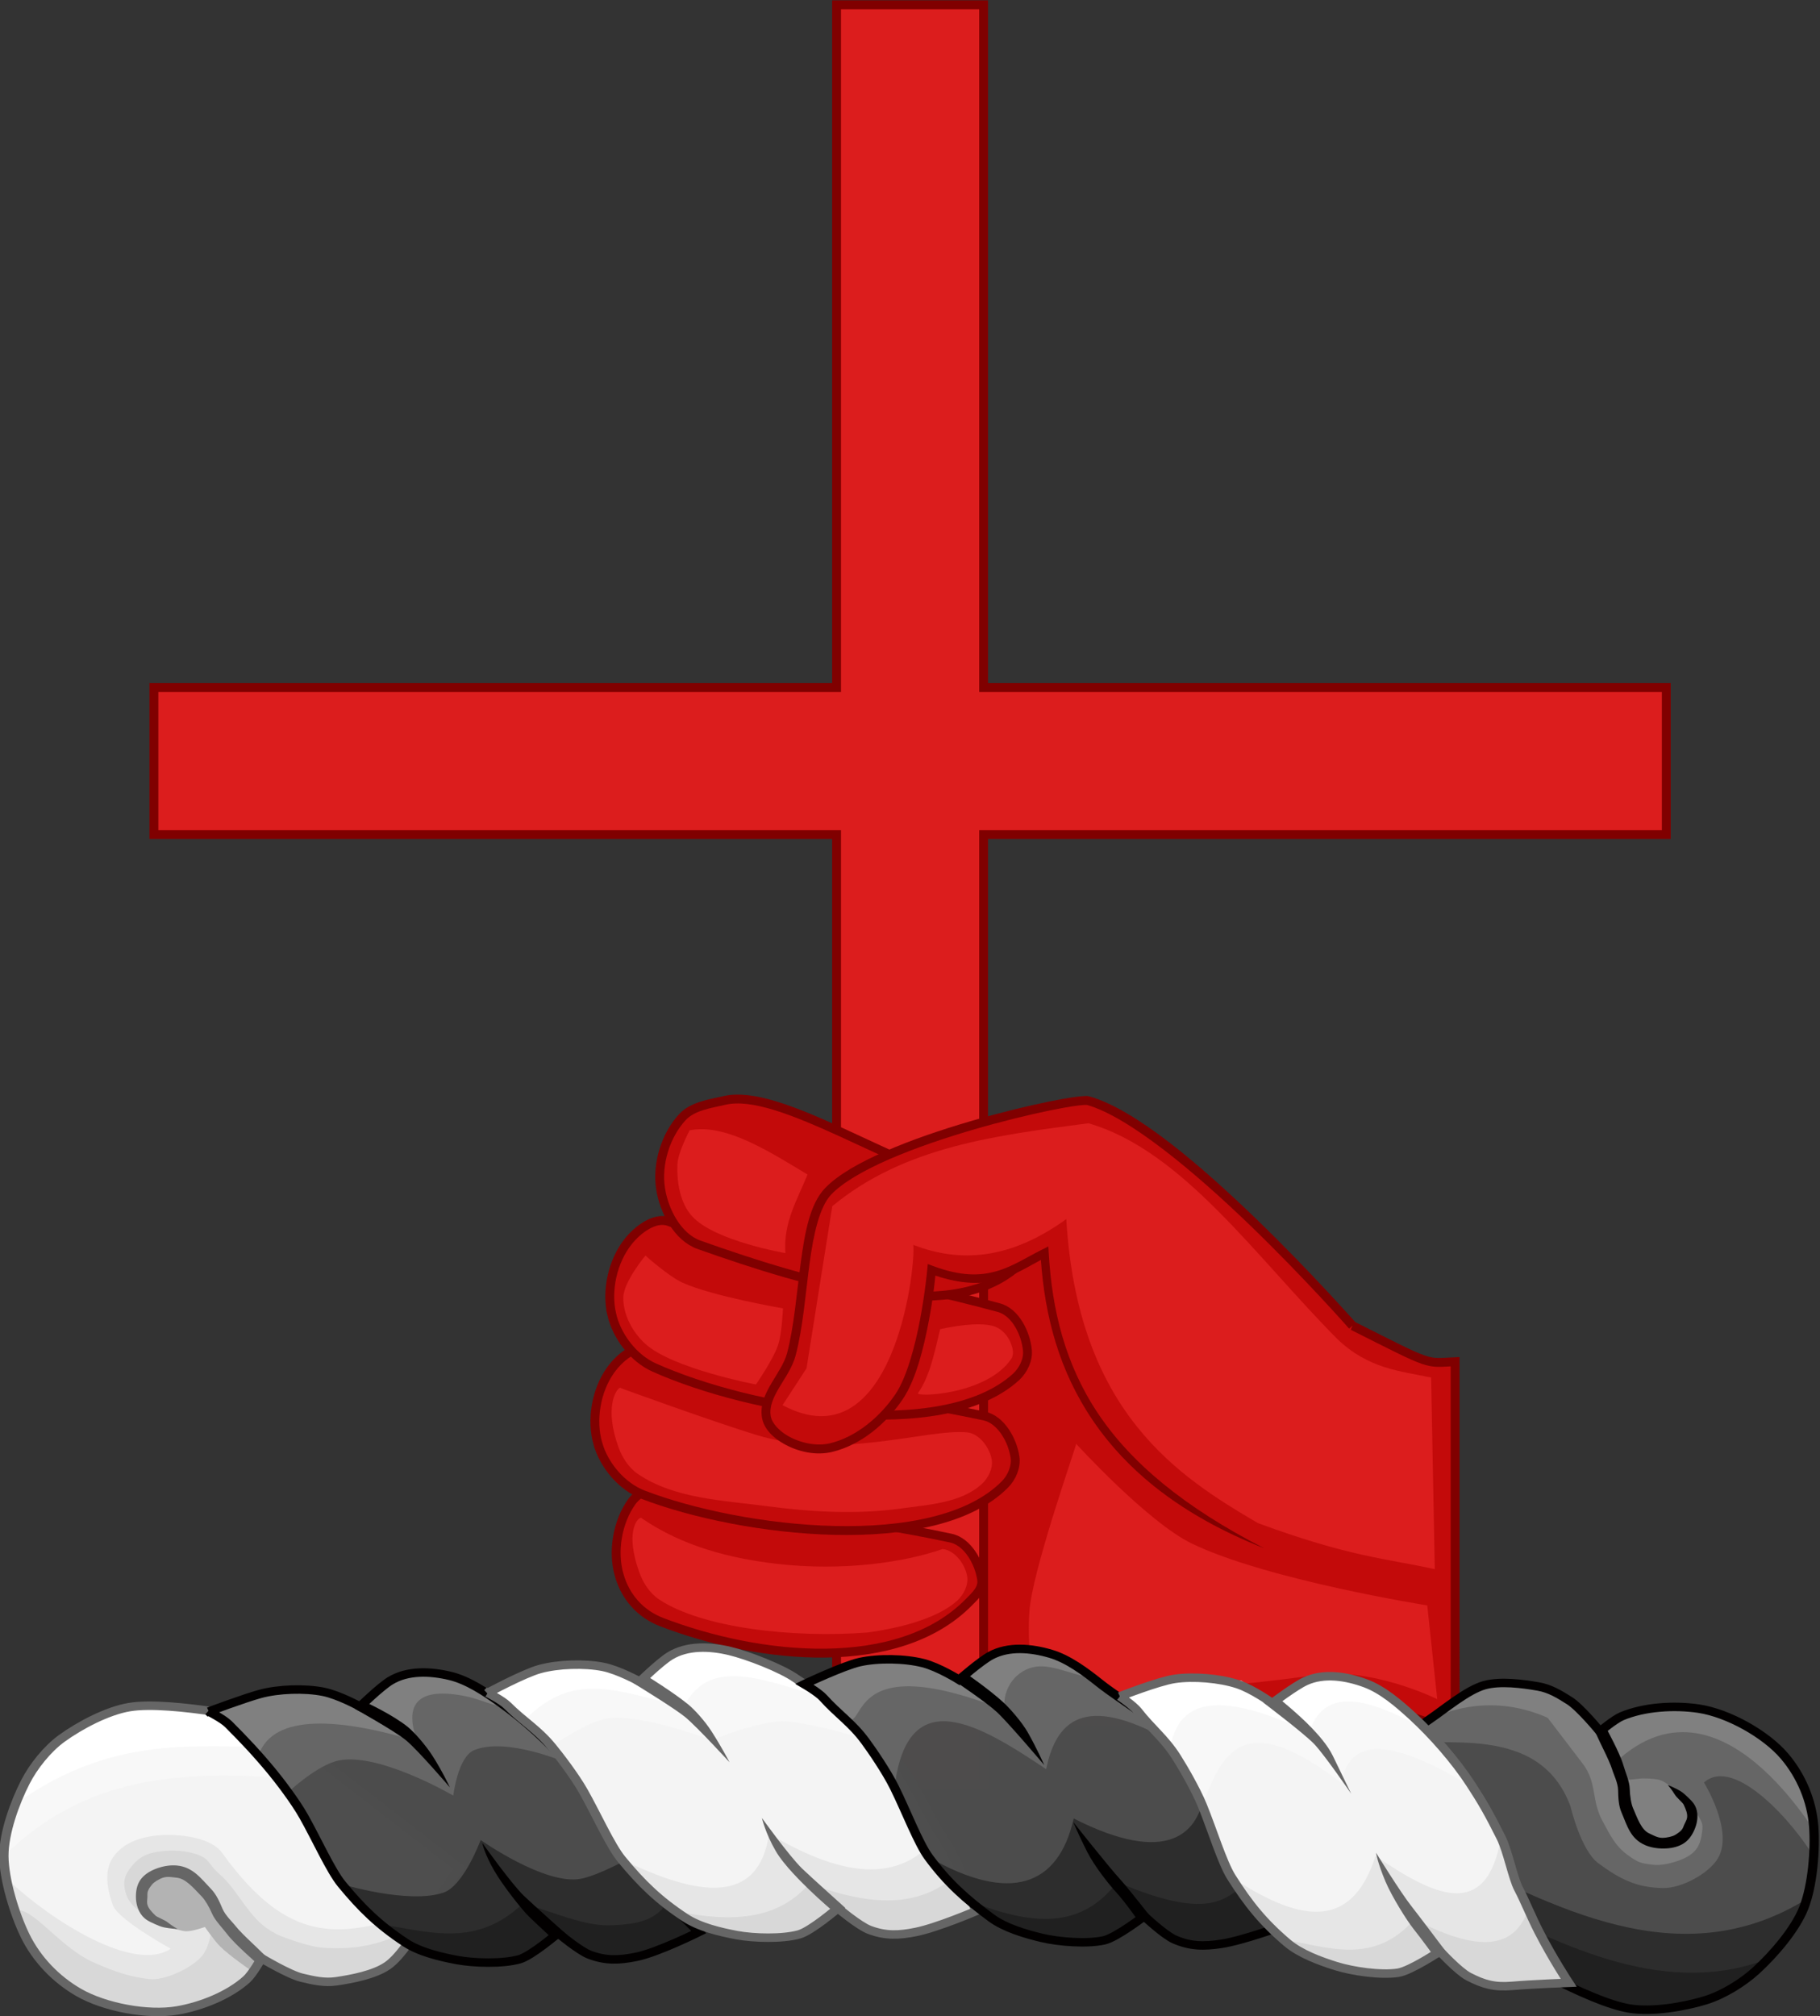 <?xml version="1.0" encoding="UTF-8" standalone="no"?>
<!-- Created with Inkscape (http://www.inkscape.org/) -->

<svg
   width="205.048"
   height="227.112"
   id="svg2"
   version="1.1"
   inkscape:version="1.1.1 (3bf5ae0d25, 2021-09-20)"
   sodipodi:docname="crest.svg"
   inkscape:export-filename="/Users/Soda/Desktop/UK of the GB and NI.png"
   inkscape:export-xdpi="143.23364"
   inkscape:export-ydpi="143.23364"
   xmlns:inkscape="http://www.inkscape.org/namespaces/inkscape"
   xmlns:sodipodi="http://sodipodi.sourceforge.net/DTD/sodipodi-0.dtd"
   xmlns="http://www.w3.org/2000/svg"
   xmlns:svg="http://www.w3.org/2000/svg"
   xmlns:rdf="http://www.w3.org/1999/02/22-rdf-syntax-ns#"
   xmlns:cc="http://creativecommons.org/ns#"
   xmlns:dc="http://purl.org/dc/elements/1.1/">
  <rect width="100%" height="100%" fill="#333333" stroke="none"/>
  <defs
     id="defs4" />
  <sodipodi:namedview
     id="base"
     pagecolor="#ffffff"
     bordercolor="#666666"
     borderopacity="1.0"
     inkscape:pageopacity="0.0"
     inkscape:pageshadow="2"
     inkscape:zoom="2.1646365"
     inkscape:cx="190.1012"
     inkscape:cy="114.56889"
     inkscape:document-units="px"
     inkscape:current-layer="layer1"
     showgrid="false"
     inkscape:window-width="1920"
     inkscape:window-height="974"
     inkscape:window-x="-11"
     inkscape:window-y="-11"
     inkscape:window-maximized="1"
     showguides="false"
     inkscape:guide-bbox="true"
     inkscape:object-nodes="false"
     inkscape:snap-nodes="false"
     inkscape:snap-page="true"
     inkscape:snap-bbox="false"
     inkscape:snap-grids="false"
     inkscape:snap-to-guides="false"
     fit-margin-top="0"
     fit-margin-left="0"
     fit-margin-right="0"
     fit-margin-bottom="0"
     inkscape:snap-global="false"
     inkscape:measure-start="0,0"
     inkscape:measure-end="0,0"
     inkscape:pagecheckerboard="0">
    <inkscape:grid
       type="xygrid"
       id="grid14322"
       empspacing="5"
       visible="true"
       enabled="true"
       snapvisiblegridlinesonly="true"
       originx="-234.598"
       originy="-10.849" />
  </sodipodi:namedview>
  <g
     inkscape:label="Layer"
     inkscape:groupmode="layer"
     id="layer1"
     transform="translate(353.45,115.779)"
     style="display:inline">
    <g
       id="g34921"
       style="fill:#ffeb51;fill-opacity:1;stroke:#806600;stroke-width:1.5;stroke-miterlimit:4;stroke-dasharray:none"
       transform="translate(0,-7.906)">
      <g
         transform="translate(0,-1)"
         id="g28316"
         style="fill:#ffeb51;fill-opacity:1;stroke:#806600;stroke-width:1.5;stroke-miterlimit:4;stroke-dasharray:none" />
      <g
         transform="translate(0,-1)"
         id="g28303"
         style="fill:#ffeb51;fill-opacity:1;stroke:#806600;stroke-width:1.5;stroke-miterlimit:4;stroke-dasharray:none" />
    </g>
    <g
       id="g6659"
       transform="translate(0,-0.027)">
      <g
         transform="translate(0,10.802)"
         id="g6663" />
    </g>
    <g
       style="stroke-width:0.888;stroke-miterlimit:4;stroke-dasharray:none"
       id="g11618-9-0-2"
       transform="matrix(1.127,0,0,1.127,186.794,233.424)" />
    <g
       id="g6663-8"
       transform="matrix(1.145,0,0,1.145,1430.151,21.315)"
       style="stroke-width:1.31;stroke-miterlimit:4;stroke-dasharray:none" />
    <g
       style="stroke-width:0.772;stroke-miterlimit:4;stroke-dasharray:none"
       id="g11618-9-0-2-0"
       transform="matrix(1.295,0,0,1.295,121.073,160.443)" />
    <g
       style="stroke-width:0.87;stroke-miterlimit:4;stroke-dasharray:none"
       id="g13998"
       transform="matrix(1.149,0,0,1.149,-93.647,-107.877)" />
    <g
       style="stroke-width:0.772;stroke-miterlimit:4;stroke-dasharray:none"
       id="g11618-9-0-2-0-2"
       transform="matrix(1.295,0,0,1.295,-126.892,-684.592)" />
    <g
       style="stroke-width:0.87;stroke-miterlimit:4;stroke-dasharray:none"
       id="g13998-3"
       transform="matrix(1.149,0,0,1.149,-341.611,-952.912)" />
    <g
       style="stroke-width:0.888;stroke-miterlimit:4;stroke-dasharray:none"
       id="g11618-9-0-2-9"
       transform="matrix(0.169,0,0,0.178,1533.593,564.701)" />
    <g
       id="g13998-5"
       transform="matrix(0.15,0,0,0.158,1505.556,527.839)" />
    <g
       style="display:inline;stroke-width:1;stroke-miterlimit:4;stroke-dasharray:none"
       id="g16963-90-4"
       transform="matrix(0.12,-0.095,0.09,0.126,1666.233,675.448)" />
    <g
       id="g4078"
       transform="translate(165.708,149.702)" />
    <g
       id="g41459">
      <g
         id="g5372"
         style="stroke-width:0.71;stroke-miterlimit:4;stroke-dasharray:none"
         transform="matrix(1.408,0,0,1.408,112.066,9.964)">
        <path
           style="fill:#c30a0a;fill-opacity:1;stroke:#800000;stroke-width:0.71;stroke-linecap:butt;stroke-linejoin:miter;stroke-miterlimit:4;stroke-dasharray:none;stroke-opacity:1"
           d="m -214.188,19.642 c -2.431,0.112 -1.699,0.397 -8.218,-2.883 0,0 -13.87,-14.662 -20.99,-16.696 l -9.948,5.525 -7.201,37.23 c 0,0 2.636,2.357 4.238,3.026 10.569,4.409 19.729,1.814 29.127,1.501 8.002,-0.267 10.192,0.819 12.992,2.111 z"
           id="path26632"
           inkscape:connector-curvature="0"
           sodipodi:nodetypes="cccccsscc" />
        <path
           inkscape:connector-curvature="0"
           id="path26460"
           d="m -263.682,-88.924 v 54.624 h -54.624 v 11.766 h 54.624 v 75.969 h 11.766 v -75.969 h 54.624 v -11.766 h -54.624 v -54.624 z"
           style="display:inline;fill:#dc1d1d;fill-opacity:1;stroke:#800000;stroke-width:0.71;stroke-miterlimit:4;stroke-dasharray:none;stroke-opacity:1"
           sodipodi:nodetypes="ccccccccccccc" />
        <path
           style="fill:#c30a0a;fill-opacity:1;stroke:#800000;stroke-width:0.71;stroke-linecap:butt;stroke-linejoin:miter;stroke-miterlimit:4;stroke-dasharray:none;stroke-opacity:1"
           d="m -281.074,36.732 c 0.502,1.748 1.698,3.095 3.395,3.747 7.877,3.023 18.954,4.121 24.571,-1.579 0.541,-0.549 1.144,-1.078 1.033,-1.841 -0.196,-1.358 -1.121,-3.013 -2.463,-3.3 -8.209,-1.756 -13.368,-1.836 -21.68,-4.41 -1.158,-0.359 -3.156,0.515 -3.857,1.504 -1.15,1.622 -1.549,3.968 -1.001,5.879 z"
           id="path26640"
           inkscape:connector-curvature="0"
           sodipodi:nodetypes="ssssssss" />
        <path
           sodipodi:nodetypes="ssssssss"
           inkscape:connector-curvature="0"
           id="path26634"
           d="m -282.779,26.216 c 0.502,1.748 1.93,3.423 3.627,4.074 7.877,3.023 23.331,4.865 28.948,-0.834 0.541,-0.549 0.911,-1.406 0.801,-2.168 -0.196,-1.358 -1.121,-3.013 -2.463,-3.3 -8.209,-1.756 -18.421,-2.84 -26.732,-5.414 -1.158,-0.359 -2.48,0.774 -3.181,1.763 -1.15,1.622 -1.549,3.968 -1.001,5.879 z"
           style="fill:#c30a0a;fill-opacity:1;stroke:#800000;stroke-width:0.71;stroke-linecap:butt;stroke-linejoin:miter;stroke-miterlimit:4;stroke-dasharray:none;stroke-opacity:1" />
        <path
           style="fill:#c30a0a;fill-opacity:1;stroke:#800000;stroke-width:0.71;stroke-linecap:butt;stroke-linejoin:miter;stroke-miterlimit:4;stroke-dasharray:none;stroke-opacity:1"
           d="m -281.678,15.839 c 0.404,1.773 1.738,3.524 3.397,4.268 7.698,3.453 23.026,6.146 28.95,0.766 0.57,-0.518 0.988,-1.353 0.92,-2.121 -0.121,-1.367 -0.953,-3.07 -2.277,-3.431 -8.1,-2.207 -18.236,-3.853 -26.392,-6.882 -1.136,-0.422 -2.519,0.636 -3.273,1.585 -1.237,1.556 -1.766,3.877 -1.324,5.815 z"
           id="path26636"
           inkscape:connector-curvature="0"
           sodipodi:nodetypes="ssssssss" />
        <path
           sodipodi:nodetypes="ssssssss"
           inkscape:connector-curvature="0"
           id="path26638"
           d="m -277.766,5.792 c 0.276,1.797 1.368,3.894 3.083,4.5 8.854,3.132 19.737,6.387 25.198,1.949 0.598,-0.486 1.082,-1.279 1.069,-2.049 -0.023,-1.372 -0.709,-3.197 -2.026,-3.585 -9.123,-2.689 -17.792,-8.887 -22.209,-7.867 -1.181,0.273 -2.558,0.454 -3.378,1.346 -1.346,1.463 -2.039,3.74 -1.737,5.705 z"
           style="fill:#c30a0a;fill-opacity:1;stroke:#800000;stroke-width:0.71;stroke-linecap:butt;stroke-linejoin:miter;stroke-miterlimit:4;stroke-dasharray:none;stroke-opacity:1" />
        <path
           inkscape:connector-curvature="0"
           id="path1427"
           d="m -274.367,1.043 c -0.365,-0.008 -0.722,0.019 -1.072,0.088 0,0 -0.951,1.777 -0.982,2.75 -0.046,1.43 0.217,3.067 1.178,4.127 1.797,1.982 7.467,2.947 7.467,2.947 -0.18,-2.48 0.971,-4.295 1.77,-6.287 -2.895,-1.75 -5.803,-3.566 -8.359,-3.625 z m -4.609,10.109 c 0,0 -1.741,2.08 -1.77,3.34 -0.031,1.377 0.745,2.812 1.77,3.732 2.219,1.994 8.842,3.242 8.842,3.242 0,0 1.387,-2.002 1.768,-3.143 0.314,-0.94 0.395,-2.947 0.395,-2.947 0,0 -5.674,-0.972 -8.057,-2.064 -1.108,-0.508 -2.947,-2.16 -2.947,-2.16 z m 26.729,5.502 c -1.437,-0.02 -3.15,0.393 -3.15,0.393 -0.443,1.849 -0.82,3.762 -1.768,5.107 -0.254,0.339 5.515,0.162 7.467,-2.75 0.256,-0.382 0.091,-0.957 -0.1,-1.375 -0.231,-0.506 -0.66,-0.978 -1.178,-1.18 -0.344,-0.134 -0.793,-0.189 -1.271,-0.195 z m -28.785,5.086 c -0.317,0.138 -1.231,1.602 -0.105,4.738 0.301,0.838 0.834,1.662 1.572,2.16 2.91,1.963 6.736,2.094 10.217,2.555 3.572,0.473 7.24,0.693 10.809,0.197 2.237,-0.311 4.818,-0.438 6.482,-1.965 0.52,-0.477 0.912,-1.271 0.787,-1.965 -0.173,-0.958 -0.996,-2.068 -1.965,-2.162 -3.228,-0.312 -10.173,2.263 -16.898,0.197 -3.643,-1.119 -10.807,-3.734 -10.807,-3.734 -0.013,-0.033 -0.046,-0.041 -0.092,-0.021 z m 1.67,10.398 c -0.317,0.062 -1.231,1.223 -0.105,4.359 0.301,0.838 0.834,1.664 1.572,2.162 3.448,2.293 10.701,3.111 16.701,2.652 2.237,-0.311 5.508,-1.028 7.172,-2.555 0.52,-0.477 0.912,-1.271 0.787,-1.965 -0.173,-0.958 -0.996,-2.066 -1.965,-2.16 -2.951,1.039 -7.947,1.816 -13.361,1.174 -3.571,-0.424 -7.38,-1.354 -10.709,-3.631 -0.013,-0.033 -0.046,-0.046 -0.092,-0.037 z"
           style="fill:#dc1d1d;fill-opacity:1;stroke:none;stroke-width:0.71;stroke-linecap:butt;stroke-linejoin:miter;stroke-miterlimit:4;stroke-dasharray:none;stroke-opacity:1" />
        <path
           sodipodi:nodetypes="csssssssccc"
           inkscape:connector-curvature="0"
           id="path26630"
           d="m -222.405,16.76 c 0,0 -14.014,-15.966 -21.133,-18 -1.062,-0.304 -16.957,3.198 -20.823,7.258 -2.115,2.221 -1.799,8.736 -2.939,13.039 -0.459,1.732 -2.285,3.219 -2.001,4.988 0.128,0.796 0.858,1.449 1.558,1.849 1.068,0.611 2.444,0.911 3.639,0.619 2.212,-0.539 4.191,-2.218 5.453,-4.113 1.922,-2.885 2.579,-10.075 2.579,-10.075 4.524,1.693 6.559,-0.124 9.015,-1.346 0.528,9.19 4.3,17.574 17.589,23.59"
           style="fill:#c30a0a;fill-opacity:1;stroke:none;stroke-width:0.71;stroke-linecap:butt;stroke-linejoin:miter;stroke-miterlimit:4;stroke-dasharray:none;stroke-opacity:1" />
        <path
           inkscape:connector-curvature="0"
           id="path1421"
           d="m -243.531,0.565 c -7.327,0.97 -14.697,1.838 -20.494,6.635 l -2.062,12.973 -1.918,2.949 c 8.773,4.662 10.643,-10.647 10.469,-12.826 3.722,1.451 7.729,1.194 12.236,-2.064 0.918,15.519 9.012,20.614 15.332,24.326 7.382,2.709 10.028,2.786 14.154,3.686 l -0.295,-15.332 c -2.506,-0.531 -5.013,-0.691 -7.52,-3.098 -6.45,-6.488 -12.372,-15.081 -19.902,-17.248 z m -0.98,25.648 c 0,0.212 -3.106,8.977 -3.672,12.771 -0.33,2.211 0.16,6.705 0.16,6.705 0,1.325 16.324,-0.019 22.508,-0.959 4.644,-0.706 9.896,1.916 9.896,1.916 l -0.797,-7.502 c 0,0 -12.786,-2.027 -18.838,-4.949 -3.534,-1.707 -9.258,-7.982 -9.258,-7.982 z"
           style="fill:#dc1d1d;fill-opacity:1;stroke:none;stroke-width:0.71;stroke-linecap:butt;stroke-linejoin:miter;stroke-miterlimit:4;stroke-dasharray:none;stroke-opacity:1" />
        <path
           style="color:#000000;font-style:normal;font-variant:normal;font-weight:normal;font-stretch:normal;font-size:medium;line-height:normal;font-family:sans-serif;font-variant-ligatures:normal;font-variant-position:normal;font-variant-caps:normal;font-variant-numeric:normal;font-variant-alternates:normal;font-feature-settings:normal;text-indent:0;text-align:start;text-decoration:none;text-decoration-line:none;text-decoration-style:solid;text-decoration-color:#000000;letter-spacing:normal;word-spacing:normal;text-transform:none;writing-mode:lr-tb;direction:ltr;text-orientation:mixed;dominant-baseline:auto;baseline-shift:baseline;text-anchor:start;white-space:normal;shape-padding:0;clip-rule:nonzero;display:inline;overflow:visible;visibility:visible;opacity:1;isolation:auto;mix-blend-mode:normal;color-interpolation:sRGB;color-interpolation-filters:linearRGB;solid-color:#000000;solid-opacity:1;vector-effect:none;fill:#800000;fill-opacity:1;fill-rule:nonzero;stroke:none;stroke-width:0.71;stroke-linecap:butt;stroke-linejoin:miter;stroke-miterlimit:4;stroke-dasharray:none;stroke-dashoffset:0;stroke-opacity:1;color-rendering:auto;image-rendering:auto;shape-rendering:auto;text-rendering:auto;enable-background:accumulate"
           d="m -242.767,23.777 c -2.63,-3.937 -3.676,-8.265 -3.938,-12.818 l -0.031,-0.537 -0.48,0.24 c -1.256,0.625 -2.357,1.366 -3.672,1.742 -1.315,0.376 -2.854,0.414 -5.061,-0.412 l -0.436,-0.162 -0.043,0.463 c 0,0 -0.163,1.782 -0.564,3.922 -0.401,2.14 -1.061,4.643 -1.957,5.988 -1.221,1.833 -3.146,3.455 -5.24,3.965 -1.08,0.263 -2.381,-0.011 -3.379,-0.582 -0.647,-0.37 -1.286,-0.981 -1.385,-1.598 -0.121,-0.752 0.21,-1.48 0.678,-2.271 0.468,-0.792 1.063,-1.616 1.316,-2.57 0.584,-2.202 0.787,-4.914 1.113,-7.344 0.326,-2.429 0.808,-4.562 1.74,-5.541 0.901,-0.946 2.591,-1.923 4.621,-2.809 2.03,-0.886 4.401,-1.69 6.686,-2.359 2.285,-0.669 4.485,-1.204 6.174,-1.551 0.845,-0.173 1.562,-0.3 2.094,-0.373 0.266,-0.036 0.486,-0.059 0.646,-0.068 0.161,-0.009 0.281,0.009 0.248,0 3.383,0.967 8.707,5.442 13.088,9.676 4.381,4.234 7.877,8.217 7.877,8.217 l 0.533,-0.469 c 0,0 -3.511,-4 -7.916,-8.258 -4.405,-4.257 -9.65,-8.782 -13.387,-9.85 -0.166,-0.047 -0.294,-0.036 -0.484,-0.025 l -1e-5,10e-8 c -0.191,0.011 -0.425,0.036 -0.703,0.074 -0.556,0.076 -1.283,0.205 -2.139,0.381 -1.711,0.351 -3.926,0.889 -6.23,1.564 -2.305,0.675 -4.701,1.487 -6.771,2.391 -2.071,0.903 -3.817,1.886 -4.85,2.971 -1.183,1.243 -1.6,3.477 -1.93,5.936 -0.33,2.459 -0.539,5.155 -1.096,7.256 -0.206,0.778 -0.753,1.563 -1.242,2.391 -0.489,0.827 -0.931,1.729 -0.768,2.746 0.157,0.975 0.981,1.67 1.732,2.1 1.139,0.652 2.59,0.975 3.9,0.656 2.33,-0.567 4.361,-2.303 5.664,-4.26 1.026,-1.54 1.657,-4.076 2.064,-6.252 0.367,-1.96 0.485,-3.28 0.516,-3.592 2.086,0.696 3.735,0.718 5.084,0.332 1.283,-0.367 2.305,-1.026 3.361,-1.586 0.323,4.539 1.469,8.901 4.176,12.871 2.707,3.97 6.974,7.549 13.687,10.198 -6.453,-3.311 -10.668,-6.856 -13.298,-10.793 z"
           id="path5374"
           inkscape:connector-curvature="0"
           sodipodi:nodetypes="scccscccccccccccccsscccccccccccccscscsccccccscscs" />
      </g>
      <g
         transform="matrix(0.851,0,0,0.851,-782.062,-141.138)"
         style="display:inline;stroke-width:1.175;stroke-miterlimit:4;stroke-dasharray:none"
         inkscape:label="Supporters"
         id="layer4-6">
        <g
           transform="translate(-2142.478,465.06)"
           id="g14038"
           style="stroke-width:1.175;stroke-miterlimit:4;stroke-dasharray:none" />
        <g
           transform="translate(2140.241,-506.657)"
           style="display:inline;stroke-width:1.175;stroke-miterlimit:4;stroke-dasharray:none"
           id="g5469">
          <g
             id="g5471"
             transform="matrix(0.899,0,0,0.917,-1847.807,527.007)"
             style="fill:#ffe24b;fill-opacity:1;stroke-width:1.294;stroke-miterlimit:4;stroke-dasharray:none">
            <g
               id="g5473"
               style="fill:#ffe24b;fill-opacity:1;stroke-width:1.294;stroke-miterlimit:4;stroke-dasharray:none" />
            <g
               transform="matrix(-1,0,0,1,5279.073,0)"
               id="g5477"
               style="display:inline;fill:#ffe24b;fill-opacity:1;stroke-width:1.294;stroke-miterlimit:4;stroke-dasharray:none" />
          </g>
          <g
             id="g5479"
             transform="matrix(-0.899,0,0,0.917,2847.757,527.007)"
             style="fill:#ffe24b;fill-opacity:1;stroke-width:1.294;stroke-miterlimit:4;stroke-dasharray:none">
            <g
               id="g5481"
               style="fill:#ffe24b;fill-opacity:1;stroke-width:1.294;stroke-miterlimit:4;stroke-dasharray:none" />
            <g
               transform="matrix(-1,0,0,1,5279.073,0)"
               id="g5485"
               style="display:inline;fill:#ffe24b;fill-opacity:1;stroke-width:1.294;stroke-miterlimit:4;stroke-dasharray:none" />
          </g>
        </g>
        <g
           transform="translate(34.56,-235.288)"
           id="g34631"
           style="stroke-width:1.175;stroke-miterlimit:4;stroke-dasharray:none" />
        <g
           transform="translate(75.192,415.647)"
           id="g14038-7"
           style="stroke-width:1.175;stroke-miterlimit:4;stroke-dasharray:none" />
        <g
           transform="translate(4357.912,-556.071)"
           style="display:inline;stroke-width:1.175;stroke-miterlimit:4;stroke-dasharray:none"
           id="g5469-1">
          <g
             id="g5471-3"
             transform="matrix(0.899,0,0,0.917,-1847.807,527.007)"
             style="fill:#ffe24b;fill-opacity:1;stroke-width:1.294;stroke-miterlimit:4;stroke-dasharray:none">
            <g
               id="g5473-8"
               style="fill:#ffe24b;fill-opacity:1;stroke-width:1.294;stroke-miterlimit:4;stroke-dasharray:none" />
            <g
               transform="matrix(-1,0,0,1,5279.073,0)"
               id="g5477-4"
               style="display:inline;fill:#ffe24b;fill-opacity:1;stroke-width:1.294;stroke-miterlimit:4;stroke-dasharray:none" />
          </g>
          <g
             id="g5479-8"
             transform="matrix(-0.899,0,0,0.917,2847.757,527.007)"
             style="fill:#ffe24b;fill-opacity:1;stroke-width:1.294;stroke-miterlimit:4;stroke-dasharray:none">
            <g
               id="g5481-0"
               style="fill:#ffe24b;fill-opacity:1;stroke-width:1.294;stroke-miterlimit:4;stroke-dasharray:none" />
            <g
               transform="matrix(-1,0,0,1,5279.073,0)"
               id="g5485-4"
               style="display:inline;fill:#ffe24b;fill-opacity:1;stroke-width:1.294;stroke-miterlimit:4;stroke-dasharray:none" />
          </g>
        </g>
        <g
           transform="translate(2252.231,-284.701)"
           id="g34631-6"
           style="stroke-width:1.175;stroke-miterlimit:4;stroke-dasharray:none" />
        <g
           style="fill:#ffe24b;fill-opacity:1;stroke-width:1.294;stroke-miterlimit:4;stroke-dasharray:none"
           transform="matrix(0.899,0,0,0.917,3680.202,-155.309)"
           id="g34628">
          <g
             style="fill:#ffe24b;fill-opacity:1;stroke-width:1.294;stroke-miterlimit:4;stroke-dasharray:none"
             id="g34630" />
          <g
             style="display:inline;fill:#ffe24b;fill-opacity:1;stroke-width:1.294;stroke-miterlimit:4;stroke-dasharray:none"
             id="g34632"
             transform="matrix(-1,0,0,1,5279.073,0)" />
        </g>
        <g
           style="fill:#ffe24b;fill-opacity:1;stroke-width:1.294;stroke-miterlimit:4;stroke-dasharray:none"
           transform="matrix(-0.899,0,0,0.917,8375.766,-155.309)"
           id="g34634">
          <g
             style="fill:#ffe24b;fill-opacity:1;stroke-width:1.294;stroke-miterlimit:4;stroke-dasharray:none"
             id="g34636" />
          <g
             style="display:inline;fill:#ffe24b;fill-opacity:1;stroke-width:1.294;stroke-miterlimit:4;stroke-dasharray:none"
             id="g34638"
             transform="matrix(-1,0,0,1,5279.073,0)" />
        </g>
        <g
           id="g17894"
           transform="matrix(0.899,0,0,0.917,5959.243,-325.235)"
           style="fill:#ffe24b;fill-opacity:1;stroke-width:1.294;stroke-miterlimit:4;stroke-dasharray:none">
          <g
             id="g17896"
             style="fill:#ffe24b;fill-opacity:1;stroke-width:1.294;stroke-miterlimit:4;stroke-dasharray:none" />
          <g
             transform="matrix(-1,0,0,1,5279.073,0)"
             id="g17898"
             style="display:inline;fill:#ffe24b;fill-opacity:1;stroke-width:1.294;stroke-miterlimit:4;stroke-dasharray:none" />
        </g>
        <g
           id="g17900"
           transform="matrix(-0.899,0,0,0.917,10654.807,-325.235)"
           style="fill:#ffe24b;fill-opacity:1;stroke-width:1.294;stroke-miterlimit:4;stroke-dasharray:none">
          <g
             id="g17902"
             style="fill:#ffe24b;fill-opacity:1;stroke-width:1.294;stroke-miterlimit:4;stroke-dasharray:none" />
          <g
             transform="matrix(-1,0,0,1,5279.073,0)"
             id="g17904"
             style="display:inline;fill:#ffe24b;fill-opacity:1;stroke-width:1.294;stroke-miterlimit:4;stroke-dasharray:none" />
        </g>
        <g
           id="g51453"
           transform="translate(1481.977,320.678)"
           style="stroke-width:1.175;stroke-miterlimit:4;stroke-dasharray:none">
          <g
             transform="translate(1.82,2)"
             id="g6943"
             style="stroke-width:1.175;stroke-miterlimit:4;stroke-dasharray:none" />
        </g>
        <g
           id="g6424"
           style="stroke-width:1.274;stroke-miterlimit:4;stroke-dasharray:none"
           transform="matrix(0.966,0,0,0.881,18.854,4.513)">
          <g
             id="g6413"
             style="stroke-width:1.274;stroke-miterlimit:4;stroke-dasharray:none">
            <path
               id="path3168"
               d="m 538.867,287.402 c 0,0 -13.526,-3.23 -19.252,-2.193 -3.043,0.551 -6.812,2.739 -9.277,4.698 -1.995,1.585 -3.894,4.2 -4.998,6.56 -1.45,3.1 -2.956,7.666 -2.942,11.121 0.014,3.547 1.48,8.762 2.91,11.974 1.562,3.507 4.202,6.546 7.36,8.535 3.536,2.227 9.438,3.455 13.496,2.694 3.282,-0.615 7.108,-2.281 9.527,-4.697 0.785,-0.784 2.015,-3.151 2.015,-3.151 0,0 3.765,2.466 5.49,2.921 1.601,0.422 3.118,0.81 4.75,0.548 2.182,-0.35 5.219,-0.986 7.015,-2.338 1.966,-1.48 3.91,-5.257 5.286,-7.349 1.423,-2.162 4.536,-7.352 4.536,-7.352 z"
               style="fill:#f4f4f4;fill-opacity:1;fill-rule:evenodd;stroke:none" />
            <path
               sodipodi:nodetypes="ccssssccccccccccccc"
               transform="translate(501.697,275.569)"
               id="path6411"
               d="m 1.231,35.572 c 6.049,6.227 17.319,14.058 22.333,10.375 0,0 -7.17,-4.332 -7.913,-6.506 -0.777,-2.274 -1.276,-5.173 0,-7.21 1.141,-1.822 2.988,-2.765 5.1,-3.165 3.004,-0.569 8.171,-0.095 9.848,2.462 10.063,15.347 17.427,12.141 28.663,8.441 l -4.924,8.265 -6.331,2.462 h -3.869 l -7.913,-3.517 -2.814,4.045 -5.275,3.341 L 21.629,55.443 15.299,54.388 9.672,51.75 4.924,47.002 2.814,42.43 Z"
               style="fill:#e6e6e6;fill-opacity:1;stroke:none" />
            <path
               sodipodi:nodetypes="cssssssscccccc"
               id="path6667"
               d="m 550.438,326.163 -11.499,-7.362 c -2.964,-1.898 -4.45,-6.094 -7.007,-8.514 -1.674,-1.584 -1.211,-2.331 -3.398,-3.056 -1.702,-0.564 -3.789,-0.58 -5.538,-0.188 -1.375,0.309 -2.269,0.97 -3.105,2.104 -0.948,1.287 -1.21,2.288 -0.836,3.841 0.272,1.13 0.768,1.82 1.617,2.614 0.946,0.885 3.249,2.132 3.249,2.132 l 8.476,-1.102 6.484,7.197 5.529,2.306 6.028,0.027 z"
               style="fill:#d8d8d8;fill-opacity:1;stroke:none" />
            <path
               sodipodi:nodetypes="cssscsssscscssscc"
               id="path3168-8"
               d="m 505.308,319.562 c 1.562,3.507 4.202,6.546 7.36,8.535 3.536,2.227 9.438,3.455 13.496,2.694 3.282,-0.615 7.108,-2.281 9.527,-4.697 0.785,-0.784 2.015,-3.151 2.015,-3.151 0,0 3.765,2.466 5.49,2.921 1.601,0.422 3.118,0.81 4.75,0.548 2.182,-0.35 5.219,-0.986 7.015,-2.338 1.966,-1.48 3.91,-5.257 5.286,-7.349 1.423,-2.162 4.536,-7.352 4.536,-7.352 -2.828,7.289 -8.813,12.798 -18.628,11.998 -3.93,-0.321 -10.085,-4.168 -13.86,-4.518 -1.924,0.726 -1.169,3.811 -2.837,5.876 -1.336,1.654 -4.995,3.634 -7.173,3.347 -3.558,-0.468 -5.992,-1.771 -7.347,-2.388 -4.874,-2.219 -8.63,-8.666 -11.051,-7.921 -0.185,0.764 -0.324,1.975 1.419,3.795 z"
               style="display:inline;fill:#d8d8d8;fill-opacity:1;fill-rule:evenodd;stroke:none" />
            <path
               sodipodi:nodetypes="cccccccscscc"
               id="path6665"
               d="m 537.257,322.682 -4.699,-5.723 -3.722,-5.556 -3.25,-1.807 -4.246,2.262 0.145,4.073 2.599,1.804 c 0,0 2.104,1.097 3.253,1.155 0.894,0.045 2.609,-0.64 2.609,-0.64 0,0 1.289,2.054 2.105,2.942 1.251,1.363 4.22,3.603 4.22,3.603 z"
               style="fill:#b3b3b3;fill-opacity:1;stroke:none" />
            <path
               style="fill:#666666;fill-opacity:1;fill-rule:evenodd;stroke:none"
               d="m 526.104,309.013 c -0.828,-0.083 -1.736,0.061 -2.591,0.378 -0.856,0.317 -1.673,0.797 -2.246,1.548 -0.555,0.727 -0.74,1.616 -0.771,2.497 -0.031,0.881 0.114,1.753 0.476,2.503 0.525,1.09 1.247,1.449 2.096,1.861 0.314,0.152 0.817,0.41 1.29,0.515 0.808,0.179 1.855,0.25 1.855,0.25 0,0 -0.777,-0.488 -1.384,-1.025 -0.398,-0.352 -1.437,-0.769 -1.651,-0.997 -0.587,-0.628 -0.996,-1.119 -1.121,-1.707 -0.09,-0.426 0.041,-0.903 0.013,-1.522 -0.028,-0.593 0.506,-1.277 0.663,-1.482 0.23,-0.302 0.854,-0.759 1.483,-0.992 0.629,-0.233 1.42,-0.038 1.868,0.007 1.254,0.126 2.344,1.602 3.437,2.833 0.442,0.497 1.019,1.56 1.412,2.57 0.393,1.01 1.401,2.12 2.039,3.042 0.564,0.815 1.55,1.866 2.441,2.778 0.891,0.912 1.667,1.647 1.667,1.647 l 1.631,-0.606 c 0,0 -1.427,-1.563 -2.294,-2.45 -0.867,-0.887 -1.874,-1.992 -2.247,-2.531 -0.409,-0.591 -1.403,-1.571 -1.807,-2.611 -0.405,-1.04 -0.829,-2.15 -1.603,-3.02 -1.297,-1.46 -2.425,-3.261 -4.655,-3.485 v -1.4e-4 z"
               id="path2381"
               sodipodi:nodetypes="csssssscsssssssssssccsssscc" />
            <path
               sodipodi:nodetypes="csssccc"
               id="path3168-2"
               d="m 538.867,287.402 c 0,0 -13.526,-3.23 -19.252,-2.193 -3.043,0.551 -6.812,2.739 -9.277,4.698 -1.995,1.585 -3.894,4.2 -4.998,6.56 -1.45,3.1 -2.956,7.666 -2.942,11.121 14.031,-15.124 30.757,-12.248 47.278,-11.024 z"
               style="display:inline;fill:#f8f8f8;fill-opacity:1;fill-rule:evenodd;stroke:none" />
            <path
               sodipodi:nodetypes="cccccccc"
               transform="translate(501.697,275.569)"
               id="path6409"
               d="M 2.11,24.318 C 16.848,12.76 28.595,16.16 41.149,15.525 L 36.928,11.481 22.86,9.37 h -5.1 l -6.682,2.814 -4.924,4.572 z"
               style="fill:#ffffff;fill-opacity:1;stroke:none" />
            <path
               id="path3168-3"
               d="m 538.867,287.402 c 0,0 -13.526,-3.23 -19.252,-2.193 -3.043,0.551 -6.812,2.739 -9.277,4.698 -1.995,1.585 -3.894,4.2 -4.998,6.56 -1.45,3.1 -2.956,7.666 -2.942,11.121 0.014,3.547 1.48,8.762 2.91,11.974 1.562,3.507 4.202,6.546 7.36,8.535 3.536,2.227 9.438,3.455 13.496,2.694 3.282,-0.615 7.108,-2.281 9.527,-4.697 0.785,-0.784 2.015,-3.151 2.015,-3.151 0,0 3.765,2.466 5.49,2.921 1.601,0.422 3.118,0.81 4.75,0.548 2.182,-0.35 5.219,-0.986 7.015,-2.338 1.966,-1.48 3.91,-5.257 5.286,-7.349 1.423,-2.162 4.536,-7.352 4.536,-7.352 z"
               style="display:inline;fill:none;stroke:#666666;stroke-width:1.274;stroke-linecap:butt;stroke-linejoin:miter;stroke-miterlimit:4;stroke-dasharray:none;stroke-opacity:1" />
          </g>
          <g
             id="g6317"
             style="stroke-width:1.274;stroke-miterlimit:4;stroke-dasharray:none">
            <path
               sodipodi:nodetypes="csscsssssscsscsssssssc"
               id="path3178"
               d="m 530.482,285.875 c 0,0 4.817,-1.976 7.016,-2.637 2.506,-0.753 6.131,-0.886 8.682,-0.326 2.144,0.47 5.031,2.22 5.031,2.22 0,0 2.759,-2.947 4.134,-3.87 2.373,-1.593 5.481,-1.458 8.211,-0.738 2.444,0.644 4.862,2.428 6.885,4.007 3.196,2.495 6.653,5.884 9.162,9.134 1.915,2.481 3.027,4.092 5.075,7.453 1.168,1.917 2.694,5.153 3.665,6.663 2.709,4.212 9.282,11.235 9.282,11.235 0,0 -5.596,3.054 -8.536,3.713 -2.343,0.525 -4.176,0.618 -6.406,-0.302 -1.442,-0.594 -4.324,-3.265 -4.324,-3.265 0,0 -3.653,3.438 -5.319,3.945 -2.302,0.7 -6.192,0.588 -8.544,0.108 -2.308,-0.471 -5.115,-1.209 -7.054,-2.608 -3.646,-2.631 -6.007,-5.147 -8.746,-8.8 -1.497,-1.996 -3.449,-6.767 -5.208,-10.181 -1.202,-2.334 -3.349,-5.399 -4.376,-6.762 -1.957,-2.598 -3.764,-4.713 -5.949,-7.102 -0.715,-0.782 -2.681,-1.888 -2.681,-1.888 z"
               style="fill:#4d4d4d;fill-opacity:0.992;fill-rule:evenodd;stroke:none" />
            <path
               sodipodi:nodetypes="ccsscssscscsc"
               id="path3178-7"
               d="m 588.344,307.781 c 2.709,4.212 9.282,11.235 9.282,11.235 0,0 -5.596,3.054 -8.536,3.713 -2.343,0.525 -4.176,0.618 -6.406,-0.302 -1.442,-0.594 -4.324,-3.265 -4.324,-3.265 0,0 -3.653,3.438 -5.319,3.945 -2.302,0.7 -6.192,0.588 -8.544,0.108 -2.308,-0.471 -5.115,-1.209 -7.054,-2.608 -3.646,-2.631 -6.007,-5.147 -8.746,-8.8 0,0 9.165,3.058 13.944,1.283 2.801,-1.04 5.098,-7.907 5.098,-7.907 0,0 8.866,6.854 13.729,5.824 2.575,-0.546 6.875,-3.228 6.875,-3.228 z"
               style="display:inline;fill:#2d2d2d;fill-opacity:0.992;fill-rule:evenodd;stroke:none" />
            <path
               sodipodi:nodetypes="cscsscsssccscscccc"
               id="path3178-9"
               d="m 539.113,294.865 c -1.957,-2.598 -3.764,-4.713 -5.949,-7.102 -0.715,-0.782 -2.681,-1.888 -2.681,-1.888 0,0 4.817,-1.976 7.016,-2.637 2.506,-0.753 6.131,-0.886 8.682,-0.326 2.144,0.47 5.031,2.22 5.031,2.22 0,0 2.759,-2.947 4.134,-3.87 2.373,-1.593 5.481,-1.458 8.211,-0.738 2.444,0.644 4.862,2.428 6.885,4.007 3.196,2.495 6.653,5.884 9.162,9.134 l -0.104,-0.088 c 0,0 -8.151,-3.902 -12.64,-1.906 -2.259,1.004 -2.869,6.838 -2.869,6.838 0,0 -10.899,-6.99 -16.266,-5.117 -2.899,1.012 -6.43,4.67 -6.43,4.67 l -2.182,-3.197 v 10e-6 z"
               style="display:inline;fill:#666666;fill-opacity:1;fill-rule:evenodd;stroke:none" />
            <path
               sodipodi:nodetypes="ccccsccccssccc"
               transform="translate(501.697,275.569)"
               id="path5541"
               d="m 29.098,10.341 4.734,4.038 1.81,2.367 c 2.089,-6.203 11.16,-5.458 21.719,-1.949 -2.524,-7.516 2.369,-7.723 6.54,-6.808 2.515,0.552 3.882,1.69 5.711,1.378 L 64.462,5.746 58.475,4.493 54.855,5.05 c 0,0 -2.228,1.549 -3.743,2.829 -0.7,0.591 -0.33,1.693 -1.826,1.209 -4.734,-1.531 -6.404,-2.228 -6.404,-2.228 l -6.961,0.975 z"
               style="fill:#808080;fill-opacity:1;stroke:none" />
            <path
               sodipodi:nodetypes="ccccccccccscc"
               transform="translate(501.697,275.569)"
               id="path6315"
               d="m 51.667,42.225 5.606,4.018 8.782,2.055 5.139,-0.561 5.606,-3.924 3.55,3.083 3.457,0.934 5.699,-1.028 6.82,-3.363 -4.672,-4.672 c -1.519,3.212 -4.798,3.497 -7.583,3.656 -3.722,0.213 -7.855,-1.935 -12.224,-3.283 -6.789,7.06 -13.392,3.947 -20.181,3.083 z"
               style="fill:#212121;fill-opacity:0.992;stroke:none" />
            <path
               id="path2385"
               d="m 552.142,284.563 -1.691,0.867 c 0,0 5.473,3.344 7.041,4.75 1.63,1.462 6.031,7.09 6.031,7.09 0,0 -1.034,-2.444 -2.416,-4.792 -0.924,-1.57 -2.442,-3.469 -3.293,-4.234 -2.063,-1.851 -5.671,-3.682 -5.671,-3.682 z m 15.812,21.04 c 0,0 0.267,1.575 1.669,4.226 1.158,2.191 3.743,5.789 4.719,6.834 1.368,1.464 3.453,3.547 3.453,3.547 l 1.971,-0.585 c 0,0 -5.135,-5.026 -6.129,-6.09 -1.783,-1.908 -5.683,-7.932 -5.683,-7.932 z"
               style="fill:#020000;fill-opacity:1;fill-rule:evenodd;stroke:none" />
            <path
               sodipodi:nodetypes="csscsssssscsscsssssssc"
               id="path3178-3"
               d="m 530.482,285.875 c 0,0 4.817,-1.976 7.016,-2.637 2.506,-0.753 6.131,-0.886 8.682,-0.326 2.144,0.47 5.031,2.22 5.031,2.22 0,0 2.759,-2.947 4.134,-3.87 2.373,-1.593 5.481,-1.458 8.211,-0.738 2.444,0.644 4.862,2.428 6.885,4.007 3.196,2.495 6.653,5.884 9.162,9.134 1.915,2.481 3.027,4.092 5.075,7.453 1.168,1.917 2.694,5.153 3.665,6.663 2.709,4.212 9.282,11.235 9.282,11.235 0,0 -5.596,3.054 -8.536,3.713 -2.343,0.525 -4.176,0.618 -6.406,-0.302 -1.442,-0.594 -4.324,-3.265 -4.324,-3.265 0,0 -3.653,3.438 -5.319,3.945 -2.302,0.7 -6.192,0.588 -8.544,0.108 -2.308,-0.471 -5.115,-1.209 -7.054,-2.608 -3.646,-2.631 -6.007,-5.147 -8.746,-8.8 -1.497,-1.996 -3.449,-6.767 -5.208,-10.181 -1.202,-2.334 -3.349,-5.399 -4.376,-6.762 -1.957,-2.598 -3.764,-4.713 -5.949,-7.102 -0.715,-0.782 -2.681,-1.888 -2.681,-1.888 z"
               style="display:inline;fill:none;stroke:#020000;stroke-width:1.274;stroke-linecap:butt;stroke-linejoin:miter;stroke-miterlimit:4;stroke-dasharray:none;stroke-opacity:1" />
          </g>
          <g
             id="g6393"
             style="stroke-width:1.274;stroke-miterlimit:4;stroke-dasharray:none">
            <path
               sodipodi:nodetypes="csscsssssscsscsssssssc"
               id="path3179"
               d="m 568.706,283.075 c 0,0 4.933,-2.918 7.132,-3.579 2.506,-0.753 6.131,-0.886 8.682,-0.326 2.144,0.47 5.031,2.22 5.031,2.22 0,0 2.759,-2.947 4.134,-3.87 2.373,-1.593 5.481,-1.458 8.211,-0.738 2.444,0.644 7.089,2.596 9.112,4.175 3.196,2.495 7.554,3.266 10.064,6.516 1.915,2.481 3.201,4.842 5.25,8.203 1.168,1.917 3.397,7.029 4.368,8.538 2.709,4.212 4.914,11.656 4.914,11.656 0,0 -5.234,2.457 -8.174,3.116 -2.343,0.525 -4.176,0.618 -6.406,-0.302 -1.442,-0.594 -4.324,-3.265 -4.324,-3.265 0,0 -3.653,3.438 -5.319,3.945 -2.302,0.7 -6.192,0.588 -8.544,0.108 -2.308,-0.471 -5.115,-1.209 -7.054,-2.608 -3.646,-2.631 -6.007,-5.147 -8.746,-8.8 -1.497,-1.996 -3.449,-6.767 -5.208,-10.181 -1.202,-2.334 -3.349,-5.399 -4.376,-6.762 -1.957,-2.598 -3.881,-3.772 -6.065,-6.16 -0.715,-0.782 -2.681,-1.888 -2.681,-1.888 z"
               style="fill:#f4f4f4;fill-opacity:1;fill-rule:evenodd;stroke:none" />
            <path
               sodipodi:nodetypes="ccsscsssccc"
               id="path3179-9"
               d="m 630.69,304.216 c 2.709,4.212 4.914,11.656 4.914,11.656 0,0 -5.234,2.457 -8.174,3.116 -2.343,0.525 -4.176,0.618 -6.406,-0.302 -1.442,-0.594 -4.324,-3.265 -4.324,-3.265 0,0 -3.653,3.438 -5.319,3.945 -2.302,0.7 -6.192,0.588 -8.544,0.108 -2.308,-0.471 -5.115,-1.209 -7.054,-2.608 -3.646,-2.631 -6.007,-5.147 -8.746,-8.8 10.807,5.812 18.831,6.769 20.232,-3.836 12.447,8.139 19.094,6.097 23.422,-0.015 z"
               style="display:inline;fill:#e6e6e6;fill-opacity:1;fill-rule:evenodd;stroke:none" />
            <path
               sodipodi:nodetypes="cscsscsssccscscc"
               id="path3179-3"
               d="m 577.453,291.124 c -1.957,-2.598 -3.881,-3.772 -6.065,-6.16 -0.715,-0.782 -2.681,-1.888 -2.681,-1.888 0,0 4.933,-2.918 7.132,-3.579 2.506,-0.753 6.131,-0.886 8.682,-0.326 2.144,0.47 5.031,2.22 5.031,2.22 0,0 2.759,-2.947 4.134,-3.87 2.373,-1.593 5.481,-1.458 8.211,-0.738 2.444,0.644 7.089,2.596 9.112,4.175 3.196,2.495 7.554,3.266 10.064,6.516 l 2.04,3.603 c 0,0 -7.552,-3.087 -13.353,-3.7 -3.179,-0.336 -10.309,2.632 -10.215,2.866 0,0 -9.422,-3.986 -14.263,-3.342 -2.939,0.391 -7.829,4.222 -7.829,4.222 z"
               style="display:inline;fill:#f8f8f8;fill-opacity:1;fill-rule:evenodd;stroke:none" />
            <path
               sodipodi:nodetypes="ccccccccccc"
               transform="translate(501.697,275.569)"
               id="path6389"
               d="M 72.083,11.579 67.045,7.316 73.504,4.215 79.963,3.311 87.972,5.636 92.365,1.761 96.24,0.34 104.637,2.407 115.1,8.478 C 107.516,7.301 98.057,0.674 93.915,9.512 85.226,7.599 79.085,3.759 72.083,11.579 Z"
               style="fill:#ffffff;fill-opacity:1;stroke:none" />
            <path
               sodipodi:nodetypes="cccccccccc"
               transform="translate(501.697,275.569)"
               id="path6391"
               d="m 93.14,40.386 6.717,3.359 9.172,0.517 5.942,-4.521 5.167,3.617 4.78,0.517 9.43,-3.359 -2.842,-5.942 c -4.064,4.121 -9.836,5.995 -20.411,1.55 -4.374,5.65 -10.844,5.799 -17.956,4.263 z"
               style="fill:#d8d8d8;fill-opacity:1;stroke:none" />
            <path
               id="path3181"
               d="m 590.411,280.454 -1.786,1.117 c 0,0 1.528,1.033 3.209,2.202 1.526,1.061 3.178,2.255 3.924,2.924 1.63,1.462 6.094,6.809 6.094,6.809 0,0 -1.097,-2.319 -2.479,-4.667 -0.924,-1.57 -2.318,-3.25 -3.169,-4.014 -2.063,-1.851 -5.793,-4.37 -5.793,-4.37 z m 15.873,21.415 c 0,0 0.483,2.295 1.884,4.946 1.158,2.191 3.654,4.82 4.63,5.865 1.368,1.464 3.453,3.422 3.453,3.422 l 1.472,-0.712 c 0,0 -4.948,-4.869 -5.942,-5.933 -1.783,-1.908 -5.497,-7.587 -5.497,-7.587 z"
               style="fill:#666666;fill-opacity:1;fill-rule:evenodd;stroke:none" />
            <path
               sodipodi:nodetypes="csscsssssscsscsssssssc"
               id="path3179-0"
               d="m 568.706,283.075 c 0,0 4.933,-2.918 7.132,-3.579 2.506,-0.753 6.131,-0.886 8.682,-0.326 2.144,0.47 5.031,2.22 5.031,2.22 0,0 2.759,-2.947 4.134,-3.87 2.373,-1.593 5.481,-1.458 8.211,-0.738 2.444,0.644 7.089,2.596 9.112,4.175 3.196,2.495 7.554,3.266 10.064,6.516 1.915,2.481 3.201,4.842 5.25,8.203 1.168,1.917 3.397,7.029 4.368,8.538 2.709,4.212 4.914,11.656 4.914,11.656 0,0 -5.234,2.457 -8.174,3.116 -2.343,0.525 -4.176,0.618 -6.406,-0.302 -1.442,-0.594 -4.324,-3.265 -4.324,-3.265 0,0 -3.653,3.438 -5.319,3.945 -2.302,0.7 -6.192,0.588 -8.544,0.108 -2.308,-0.471 -5.115,-1.209 -7.054,-2.608 -3.646,-2.631 -6.007,-5.147 -8.746,-8.8 -1.497,-1.996 -3.449,-6.767 -5.208,-10.181 -1.202,-2.334 -3.349,-5.399 -4.376,-6.762 -1.957,-2.598 -3.881,-3.772 -6.065,-6.16 -0.715,-0.782 -2.681,-1.888 -2.681,-1.888 z"
               style="display:inline;fill:none;stroke:#666666;stroke-width:1.274;stroke-linecap:butt;stroke-linejoin:miter;stroke-miterlimit:4;stroke-dasharray:none;stroke-opacity:1" />
          </g>
          <g
             id="g6355"
             style="stroke-width:1.274;stroke-miterlimit:4;stroke-dasharray:none">
            <path
               id="path3168-83"
               d="m 707.908,321.882 c 0,0 11.61,7.655 17.346,8.636 3.049,0.522 7.338,-0.248 10.323,-1.247 2.417,-0.808 5.094,-2.617 6.938,-4.459 2.422,-2.419 5.397,-6.196 6.564,-9.448 1.198,-3.339 1.601,-8.741 1.354,-12.248 -0.27,-3.829 -1.714,-7.588 -4.003,-10.535 -2.563,-3.301 -7.691,-6.47 -11.765,-7.141 -3.295,-0.542 -7.46,-0.283 -10.558,1.16 -1.006,0.469 -2.97,2.273 -2.97,2.273 0,0 -2.696,-3.603 -4.163,-4.62 -1.361,-0.944 -2.654,-1.826 -4.278,-2.137 -2.17,-0.416 -5.242,-0.856 -7.392,-0.198 -2.353,0.72 -5.47,3.606 -7.478,5.101 -2.076,1.546 -6.774,5.361 -6.774,5.361 z"
               style="fill:#4d4d4d;fill-opacity:0.992;fill-rule:evenodd;stroke:none" />
            <path
               sodipodi:nodetypes="ccssscccccccccccccc"
               transform="translate(501.697,275.569)"
               id="path6353"
               d="m 191.1,14.703 c 6.628,1.058 20.039,-2.766 24.303,9.849 0,0 1.405,6.62 3.837,8.57 2.886,2.314 5.127,3.64 8.826,3.709 2.593,0.049 6.313,-2.195 7.547,-4.477 2.211,-4.09 -1.919,-11.384 -1.919,-11.384 4.28,-4.13 12.566,6.459 15.094,11.256 l -0.128,-6.396 -1.535,-4.733 -2.814,-4.861 -3.965,-3.582 -5.372,-2.814 -6.14,-0.128 -6.268,1.151 -3.07,2.174 -6.651,-6.012 -6.268,-1.023 -4.221,0.64 z"
               style="fill:#666666;fill-opacity:1;stroke:none" />
            <path
               sodipodi:nodetypes="csssssssccccc"
               id="path6667-9"
               d="m 710.271,281.5 8.499,12.202 c 2.012,2.888 1.154,5.495 2.73,8.642 1.032,2.061 1.679,3.7 3.487,5.129 1.407,1.112 1.7,1.2 3.478,1.428 1.397,0.179 3.615,-0.52 4.788,-1.301 1.33,-0.886 1.708,-2.052 1.886,-3.64 0.13,-1.155 0.027,-1.334 -0.499,-2.37 -0.587,-1.155 -2.325,-3.114 -2.325,-3.114 l -8.343,-1.859 -3.636,-8.979 -4.409,-4.055 z"
               style="fill:#808080;fill-opacity:1;stroke:none" />
            <path
               sodipodi:nodetypes="cssscsssscscc"
               id="path3168-8-0"
               d="m 750.433,303.117 c -0.27,-3.829 -1.714,-7.588 -4.003,-10.535 -2.563,-3.301 -7.691,-6.47 -11.765,-7.141 -3.295,-0.543 -7.46,-0.283 -10.558,1.16 -1.006,0.469 -2.97,2.273 -2.97,2.273 0,0 -2.696,-3.603 -4.163,-4.62 -1.361,-0.944 -2.654,-1.826 -4.278,-2.137 -2.17,-0.416 -5.242,-0.856 -7.392,-0.198 -2.353,0.72 -5.47,3.606 -7.478,5.101 -2.076,1.546 -6.774,5.361 -6.774,5.361 5.148,-5.885 13.568,-9.864 22.519,-5.759 3.584,1.643 6.272,5.252 9.701,6.87 15.417,-15.796 29.343,15.342 27.16,9.626 z"
               style="display:inline;fill:#808080;fill-opacity:1;fill-rule:evenodd;stroke:none" />
            <path
               sodipodi:nodetypes="ccccccscc"
               id="path6665-5"
               d="m 723.932,296.256 1.601,6.493 2.438,2.808 4.763,-0.676 1.255,-3.878 -1.826,-2.583 c 0,0 -1.603,-1.75 -2.663,-2.197 -0.825,-0.348 -2.671,-0.29 -2.671,-0.29 z"
               style="fill:#808080;fill-opacity:1;stroke:none" />
            <path
               style="fill:#020000;fill-opacity:1;fill-rule:evenodd;stroke:none"
               d="m 727.285,305.929 c 0.75,0.361 1.652,0.536 2.565,0.53 0.913,-0.006 1.845,-0.178 2.64,-0.687 0.769,-0.493 1.247,-1.266 1.577,-2.084 0.33,-0.818 0.491,-1.686 0.408,-2.514 -0.122,-1.204 -0.677,-1.788 -1.335,-2.466 -0.243,-0.25 -0.628,-0.664 -1.037,-0.924 -0.699,-0.444 -1.658,-0.869 -1.658,-0.869 0,0 0.564,0.724 0.951,1.436 0.253,0.467 1.088,1.213 1.211,1.501 0.338,0.791 0.554,1.392 0.471,1.987 -0.061,0.432 -0.347,0.835 -0.532,1.426 -0.177,0.566 -0.912,1.027 -1.129,1.167 -0.32,0.205 -1.062,0.422 -1.733,0.426 -0.671,0.004 -1.347,-0.449 -1.753,-0.645 -1.136,-0.547 -1.655,-2.306 -2.263,-3.836 -0.245,-0.618 -0.425,-1.814 -0.449,-2.898 -0.024,-1.084 -0.592,-2.471 -0.877,-3.556 -0.252,-0.959 -0.819,-2.283 -1.345,-3.444 -0.526,-1.162 -1.004,-2.117 -1.004,-2.117 l -1.74,0.013 c 0,0 0.807,1.957 1.319,3.086 0.512,1.13 1.081,2.512 1.248,3.146 0.182,0.695 0.782,1.955 0.807,3.071 0.025,1.116 0.045,2.304 0.475,3.386 0.721,1.815 1.165,3.893 3.185,4.865 l -5e-5,1.3e-4 z"
               id="path2381-2"
               sodipodi:nodetypes="csssssscsssssssssssccsssscc" />
            <path
               sodipodi:nodetypes="csssccc"
               id="path3168-2-2"
               d="m 707.908,321.882 c 0,0 11.61,7.655 17.346,8.636 3.049,0.522 7.338,-0.248 10.323,-1.247 2.417,-0.808 5.094,-2.617 6.938,-4.459 2.422,-2.419 5.973,-7.636 7.14,-10.888 -17.634,12.101 -35.141,1.031 -50.505,-7.082 z"
               style="display:inline;fill:#2d2d2d;fill-opacity:1;fill-rule:evenodd;stroke:none" />
            <path
               sodipodi:nodetypes="ccccccc"
               transform="translate(501.697,275.569)"
               id="path6351"
               d="m 201.397,38.283 c 13.192,7.611 27.653,15.24 41.634,8.932 l -4.322,4.034 -5.906,2.881 -8.644,1.297 -18.008,-9.076 z"
               style="fill:#202020;fill-opacity:1;stroke:none" />
            <path
               id="path3168-3-7"
               d="m 707.908,321.882 c 0,0 11.61,7.655 17.346,8.636 3.049,0.522 7.338,-0.248 10.323,-1.247 2.417,-0.808 5.094,-2.617 6.938,-4.459 2.422,-2.419 5.397,-6.196 6.564,-9.448 1.198,-3.339 1.601,-8.741 1.354,-12.248 -0.27,-3.829 -1.714,-7.588 -4.003,-10.535 -2.563,-3.301 -7.691,-6.47 -11.765,-7.141 -3.295,-0.542 -7.46,-0.283 -10.558,1.16 -1.006,0.469 -2.97,2.273 -2.97,2.273 0,0 -2.696,-3.603 -4.163,-4.62 -1.361,-0.944 -2.654,-1.826 -4.278,-2.137 -2.17,-0.416 -5.242,-0.856 -7.392,-0.198 -2.353,0.72 -5.47,3.606 -7.478,5.101 -2.076,1.546 -6.774,5.361 -6.774,5.361 z"
               style="display:inline;fill:none;stroke:#020000;stroke-width:1.274;stroke-linecap:butt;stroke-linejoin:miter;stroke-miterlimit:4;stroke-dasharray:none;stroke-opacity:1" />
          </g>
          <g
             id="g6335"
             style="stroke-width:1.274;stroke-miterlimit:4;stroke-dasharray:none">
            <path
               sodipodi:nodetypes="csscsssssscsscsssssssc"
               id="path3187"
               d="m 612.105,281.769 c 0,0 5.376,-2.792 7.605,-3.328 2.541,-0.611 6.167,-0.539 8.686,0.164 2.117,0.591 4.911,2.501 4.911,2.501 0,0 2.905,-2.787 4.325,-3.631 2.451,-1.457 5.548,-1.146 8.237,-0.274 2.407,0.781 4.731,2.699 6.67,4.39 3.064,2.672 7.366,5.184 9.707,8.571 1.786,2.585 2.814,4.257 4.688,7.729 1.069,1.98 2.427,5.298 3.32,6.86 2.491,4.359 7.282,13.386 7.282,13.386 0,0 -5.351,2.158 -8.321,2.65 -2.367,0.392 -4.201,0.381 -6.382,-0.663 -1.409,-0.675 -4.151,-3.504 -4.151,-3.504 0,0 -3.823,3.227 -5.512,3.639 -2.334,0.569 -6.213,0.238 -8.537,-0.374 -2.281,-0.6 -5.046,-1.496 -6.911,-3.002 -3.507,-2.833 -6.037,-5.322 -8.587,-9.124 -1.394,-2.078 -3.1,-6.952 -4.682,-10.46 -1.082,-2.399 -3.069,-5.581 -4.025,-6.999 -1.822,-2.705 -3.683,-3.985 -5.743,-6.494 -0.674,-0.821 -2.581,-2.037 -2.581,-2.037 z"
               style="fill:#4d4d4d;fill-opacity:0.992;fill-rule:evenodd;stroke:none" />
            <path
               sodipodi:nodetypes="csscsscssscccc"
               id="path3187-6"
               d="m 624.454,297.299 c -1.082,-2.399 -3.069,-5.581 -4.025,-6.999 -1.822,-2.705 -3.683,-3.985 -5.743,-6.494 -0.674,-0.821 -2.581,-2.037 -2.581,-2.037 0,0 5.376,-2.792 7.605,-3.328 2.541,-0.611 6.167,-0.539 8.686,0.164 2.117,0.591 4.911,2.501 4.911,2.501 0,0 2.905,-2.787 4.325,-3.631 2.451,-1.457 5.548,-1.146 8.237,-0.274 2.407,0.781 4.731,2.699 6.67,4.39 3.064,2.672 7.366,5.184 9.707,8.571 l 0.648,0.614 c -11.606,-7.478 -16.162,-4.357 -17.649,3.761 -9.074,-6.645 -19.001,-13.316 -20.79,2.761 z"
               style="display:inline;fill:#666666;fill-opacity:1;fill-rule:evenodd;stroke:none" />
            <path
               sodipodi:nodetypes="cscsscsssccc"
               id="path3187-5"
               d="m 666.934,297.891 c 1.069,1.98 2.427,5.298 3.32,6.86 2.491,4.359 7.282,13.386 7.282,13.386 0,0 -5.351,2.158 -8.321,2.65 -2.367,0.392 -4.201,0.381 -6.382,-0.663 -1.409,-0.675 -4.151,-3.504 -4.151,-3.504 0,0 -3.823,3.227 -5.512,3.639 -2.334,0.569 -6.213,0.238 -8.537,-0.374 -2.281,-0.6 -5.046,-1.496 -6.911,-3.002 -3.507,-2.833 -6.037,-5.322 -8.587,-9.124 11.134,6.978 17.78,4.404 19.878,-5.815 12.923,7.197 17.221,2.237 17.92,-4.053 z"
               style="display:inline;fill:#2d2d2d;fill-opacity:1;fill-rule:evenodd;stroke:none" />
            <path
               sodipodi:nodetypes="cccsccccccccc"
               transform="translate(501.697,275.569)"
               id="path6331"
               d="m 110.253,6.143 5.192,4.508 c 4.118,4.7 -1.173,-10.82 22.406,-0.546 -0.405,-3.451 1.78,-6.158 4.299,-6.539 2.55,-0.385 5.456,1.579 8.543,1.757 l -5.738,-3.689 -5.738,-0.41 -5.055,1.913 -2.323,2.186 -6.285,-2.596 -6.011,-0.137 -5.875,2.049 z"
               style="fill:#808080;fill-opacity:1;stroke:none" />
            <path
               sodipodi:nodetypes="ccccccccscccc"
               transform="translate(501.697,275.569)"
               id="path6333"
               d="m 132.659,38.659 4.918,3.689 7.514,2.596 h 5.601 l 2.732,-0.82 3.416,-3.142 4.235,3.689 4.235,0.683 c 0,0 -3.142,0.546 3.689,-1.093 6.831,-1.639 6.831,-2.049 6.831,-2.049 l -3.962,-6.968 c -3.39,2.742 -5.072,7.014 -18.58,0.683 -5.518,7.931 -12.958,5.929 -20.63,2.732 z"
               style="fill:#202020;fill-opacity:1;stroke:none" />
            <path
               id="path3189"
               d="m 634.381,280.245 -1.287,1.338 c 0,0 3.862,2.844 5.356,4.337 1.553,1.552 6.527,7.998 6.527,7.998 0,0 -0.999,-2.494 -2.259,-4.916 -0.843,-1.62 -2.543,-3.704 -3.355,-4.515 -1.966,-1.965 -4.981,-4.241 -4.981,-4.241 z m 14.588,22.253 c 0,0 0.622,1.72 1.886,4.446 1.045,2.253 3.051,4.982 3.973,6.08 1.292,1.54 3.229,4.608 3.229,4.608 l 1.846,-0.429 c 0,0 -3.503,-4.901 -4.442,-6.02 -1.683,-2.006 -6.492,-8.686 -6.492,-8.686 z"
               style="fill:#010000;fill-opacity:1;fill-rule:evenodd;stroke:none" />
            <path
               sodipodi:nodetypes="csscsssssscsscsssssssc"
               id="path3187-8"
               d="m 612.105,281.769 c 0,0 5.376,-2.792 7.605,-3.328 2.541,-0.611 6.167,-0.539 8.686,0.164 2.117,0.591 4.911,2.501 4.911,2.501 0,0 2.905,-2.787 4.325,-3.631 2.451,-1.457 5.548,-1.146 8.237,-0.274 2.407,0.781 4.731,2.699 6.67,4.39 3.064,2.672 7.366,5.184 9.707,8.571 1.786,2.585 2.814,4.257 4.688,7.729 1.069,1.98 2.427,5.298 3.32,6.86 2.491,4.359 7.282,13.386 7.282,13.386 0,0 -5.351,2.158 -8.321,2.65 -2.367,0.392 -4.201,0.381 -6.382,-0.663 -1.409,-0.675 -4.151,-3.504 -4.151,-3.504 0,0 -3.823,3.227 -5.512,3.639 -2.334,0.569 -6.213,0.238 -8.537,-0.374 -2.281,-0.6 -5.046,-1.496 -6.911,-3.002 -3.507,-2.833 -6.037,-5.322 -8.587,-9.124 -1.394,-2.078 -3.1,-6.952 -4.682,-10.46 -1.082,-2.399 -3.069,-5.581 -4.025,-6.999 -1.822,-2.705 -3.683,-3.985 -5.743,-6.494 -0.674,-0.821 -2.581,-2.037 -2.581,-2.037 z"
               style="display:inline;fill:none;stroke:#020000;stroke-width:1.274;stroke-linecap:butt;stroke-linejoin:miter;stroke-miterlimit:4;stroke-dasharray:none;stroke-opacity:1" />
          </g>
          <g
             id="g6375"
             style="stroke-width:1.274;stroke-miterlimit:4;stroke-dasharray:none">
            <path
               sodipodi:nodetypes="csscssssssscsscsssssssc"
               id="path3195"
               d="m 655.346,283.602 c 0,0 5.235,-2.259 7.495,-2.631 2.575,-0.424 6.188,-0.088 8.654,0.797 2.073,0.743 4.734,2.853 4.734,2.853 0,0 3.081,-2.568 4.553,-3.307 2.541,-1.275 5.609,-0.739 8.235,0.327 2.35,0.955 4.542,3.037 6.365,4.866 2.881,2.889 5.917,6.698 8.029,10.248 1.612,2.709 2.527,4.452 4.169,8.052 0.936,2.053 1.63,6.109 2.418,7.732 0.813,1.675 1.673,4.062 2.767,6.407 1.866,3.999 4.086,7.689 4.086,7.689 0,0 -4.769,0.191 -7.764,0.466 -2.387,0.219 -3.863,-0.202 -5.969,-1.403 -1.362,-0.776 -3.91,-3.798 -3.91,-3.798 0,0 -4.026,2.941 -5.738,3.229 -2.366,0.398 -6.214,-0.216 -8.492,-0.995 -2.236,-0.765 -4.935,-1.86 -6.696,-3.499 -3.312,-3.082 -5.362,-5.884 -7.655,-9.863 -1.253,-2.175 -2.635,-7.161 -3.982,-10.777 -0.921,-2.472 -2.695,-5.791 -3.555,-7.276 -1.64,-2.831 -3.412,-4.244 -5.301,-6.897 -0.618,-0.868 -2.441,-2.22 -2.441,-2.22 z"
               style="fill:#f4f4f4;fill-opacity:1;fill-rule:evenodd;stroke:none" />
            <path
               sodipodi:nodetypes="csscsscsssccccc"
               id="path3195-6"
               d="m 666.643,299.995 c -0.921,-2.472 -2.695,-5.791 -3.555,-7.276 -1.64,-2.831 -3.412,-4.244 -5.301,-6.897 -0.618,-0.868 -2.441,-2.22 -2.441,-2.22 0,0 5.235,-2.259 7.495,-2.631 2.575,-0.424 6.188,-0.088 8.654,0.797 2.073,0.743 4.734,2.853 4.734,2.853 0,0 3.081,-2.568 4.553,-3.307 2.541,-1.275 5.609,-0.739 8.235,0.327 2.35,0.955 4.542,3.037 6.365,4.866 2.881,2.889 5.917,6.698 8.029,10.248 l 0.015,0.355 c -9.804,-6.535 -16.579,-8.127 -17.697,-0.487 -13.761,-11.628 -16.434,-4.145 -19.086,3.374 h 5e-5 z"
               style="display:inline;fill:#f8f8f8;fill-opacity:1;fill-rule:evenodd;stroke:none" />
            <path
               sodipodi:nodetypes="csscsscsssccc"
               id="path3195-2"
               d="m 707.58,304.806 c 0.936,2.053 1.63,6.109 2.418,7.732 0.813,1.675 1.673,4.062 2.767,6.407 1.866,3.999 4.086,7.689 4.086,7.689 0,0 -4.769,0.191 -7.764,0.466 -2.387,0.219 -3.863,-0.202 -5.969,-1.403 -1.362,-0.776 -3.91,-3.798 -3.91,-3.798 0,0 -4.026,2.941 -5.738,3.229 -2.366,0.398 -6.214,-0.216 -8.492,-0.995 -2.236,-0.765 -4.935,-1.86 -6.696,-3.499 -3.312,-3.082 -5.362,-5.884 -7.655,-9.863 8.718,6.258 16.309,8.648 19.753,-3.189 7.893,5.899 15.201,9.948 17.2,-2.777 z"
               style="display:inline;fill:#e6e6e6;fill-opacity:1;fill-rule:evenodd;stroke:none" />
            <path
               sodipodi:nodetypes="ccccccccccccc"
               transform="translate(501.697,275.569)"
               id="path6371"
               d="m 160.58,15.684 -7.049,-8.177 7.895,-2.115 h 5.639 l 3.243,0.282 4.793,3.525 3.102,-2.961 4.511,-1.692 4.511,1.269 4.37,2.82 4.229,4.511 c -7.38,-4.421 -14.032,-7.179 -16.213,0.282 -9.963,-5.07 -17.67,-6.51 -19.033,2.256 z"
               style="fill:#ffffff;fill-opacity:1;stroke:none" />
            <path
               sodipodi:nodetypes="ccccccccccc"
               transform="translate(501.697,275.569)"
               id="path6373"
               d="m 175.914,44.546 5.367,3.203 8.397,2.078 2.77,-0.346 4.935,-3.463 4.415,4.415 4.415,1.125 9.003,-0.346 -5.541,-11.341 c -1.637,5.33 -5.753,7.354 -15.669,1.645 -5.545,7.012 -11.889,4.152 -18.093,3.03 z"
               style="fill:#d8d8d8;fill-opacity:1;stroke-width:1.274;stroke-miterlimit:4;stroke-dasharray:none" />
            <path
               sodipodi:nodetypes="csscssssssscsscsssssssc"
               id="path3195-7"
               d="m 655.346,283.602 c 0,0 5.235,-2.259 7.495,-2.631 2.575,-0.424 6.188,-0.088 8.654,0.797 2.073,0.743 4.734,2.853 4.734,2.853 0,0 3.081,-2.568 4.553,-3.307 2.541,-1.275 5.609,-0.739 8.235,0.327 2.35,0.955 4.542,3.037 6.365,4.866 2.881,2.889 5.917,6.698 8.029,10.248 1.612,2.709 2.527,4.452 4.169,8.052 0.936,2.053 1.63,6.109 2.418,7.732 0.813,1.675 1.673,4.062 2.767,6.407 1.866,3.999 4.086,7.689 4.086,7.689 0,0 -4.769,0.191 -7.764,0.466 -2.387,0.219 -3.863,-0.202 -5.969,-1.403 -1.362,-0.776 -3.91,-3.798 -3.91,-3.798 0,0 -4.026,2.941 -5.738,3.229 -2.366,0.398 -6.214,-0.216 -8.492,-0.995 -2.236,-0.765 -4.935,-1.86 -6.696,-3.499 -3.312,-3.082 -5.362,-5.884 -7.655,-9.863 -1.253,-2.175 -2.635,-7.161 -3.982,-10.777 -0.921,-2.472 -2.695,-5.791 -3.555,-7.276 -1.64,-2.831 -3.412,-4.244 -5.301,-6.897 -0.618,-0.868 -2.441,-2.22 -2.441,-2.22 z"
               style="display:inline;fill:none;stroke:#666666;stroke-width:1.274;stroke-linecap:butt;stroke-linejoin:miter;stroke-miterlimit:4;stroke-dasharray:none;stroke-opacity:1" />
            <path
               sodipodi:nodetypes="ccscssccssccsc"
               id="path3197"
               d="m 677.146,283.906 -2.159,0.615 c 0,0 5.59,4.634 6.982,6.232 1.447,1.662 5.081,7.479 5.081,7.479 0,0 -1.408,-3.158 -2.506,-5.668 -0.734,-1.678 -2.131,-3.332 -2.887,-4.201 -1.832,-2.103 -4.511,-4.458 -4.511,-4.458 z m 13.302,23.185 c 0,0 0.211,1.506 1.293,4.318 0.894,2.324 2.965,5.917 3.812,7.08 1.187,1.63 2.98,4.357 2.98,4.357 l 1.97,-0.21 c 0,0 -4.261,-6.214 -5.123,-7.398 -1.547,-2.124 -4.932,-8.147 -4.932,-8.147 z"
               style="fill:#666666;fill-opacity:1;fill-rule:evenodd;stroke:none" />
          </g>
        </g>
      </g>
    </g>
  </g>
</svg>
